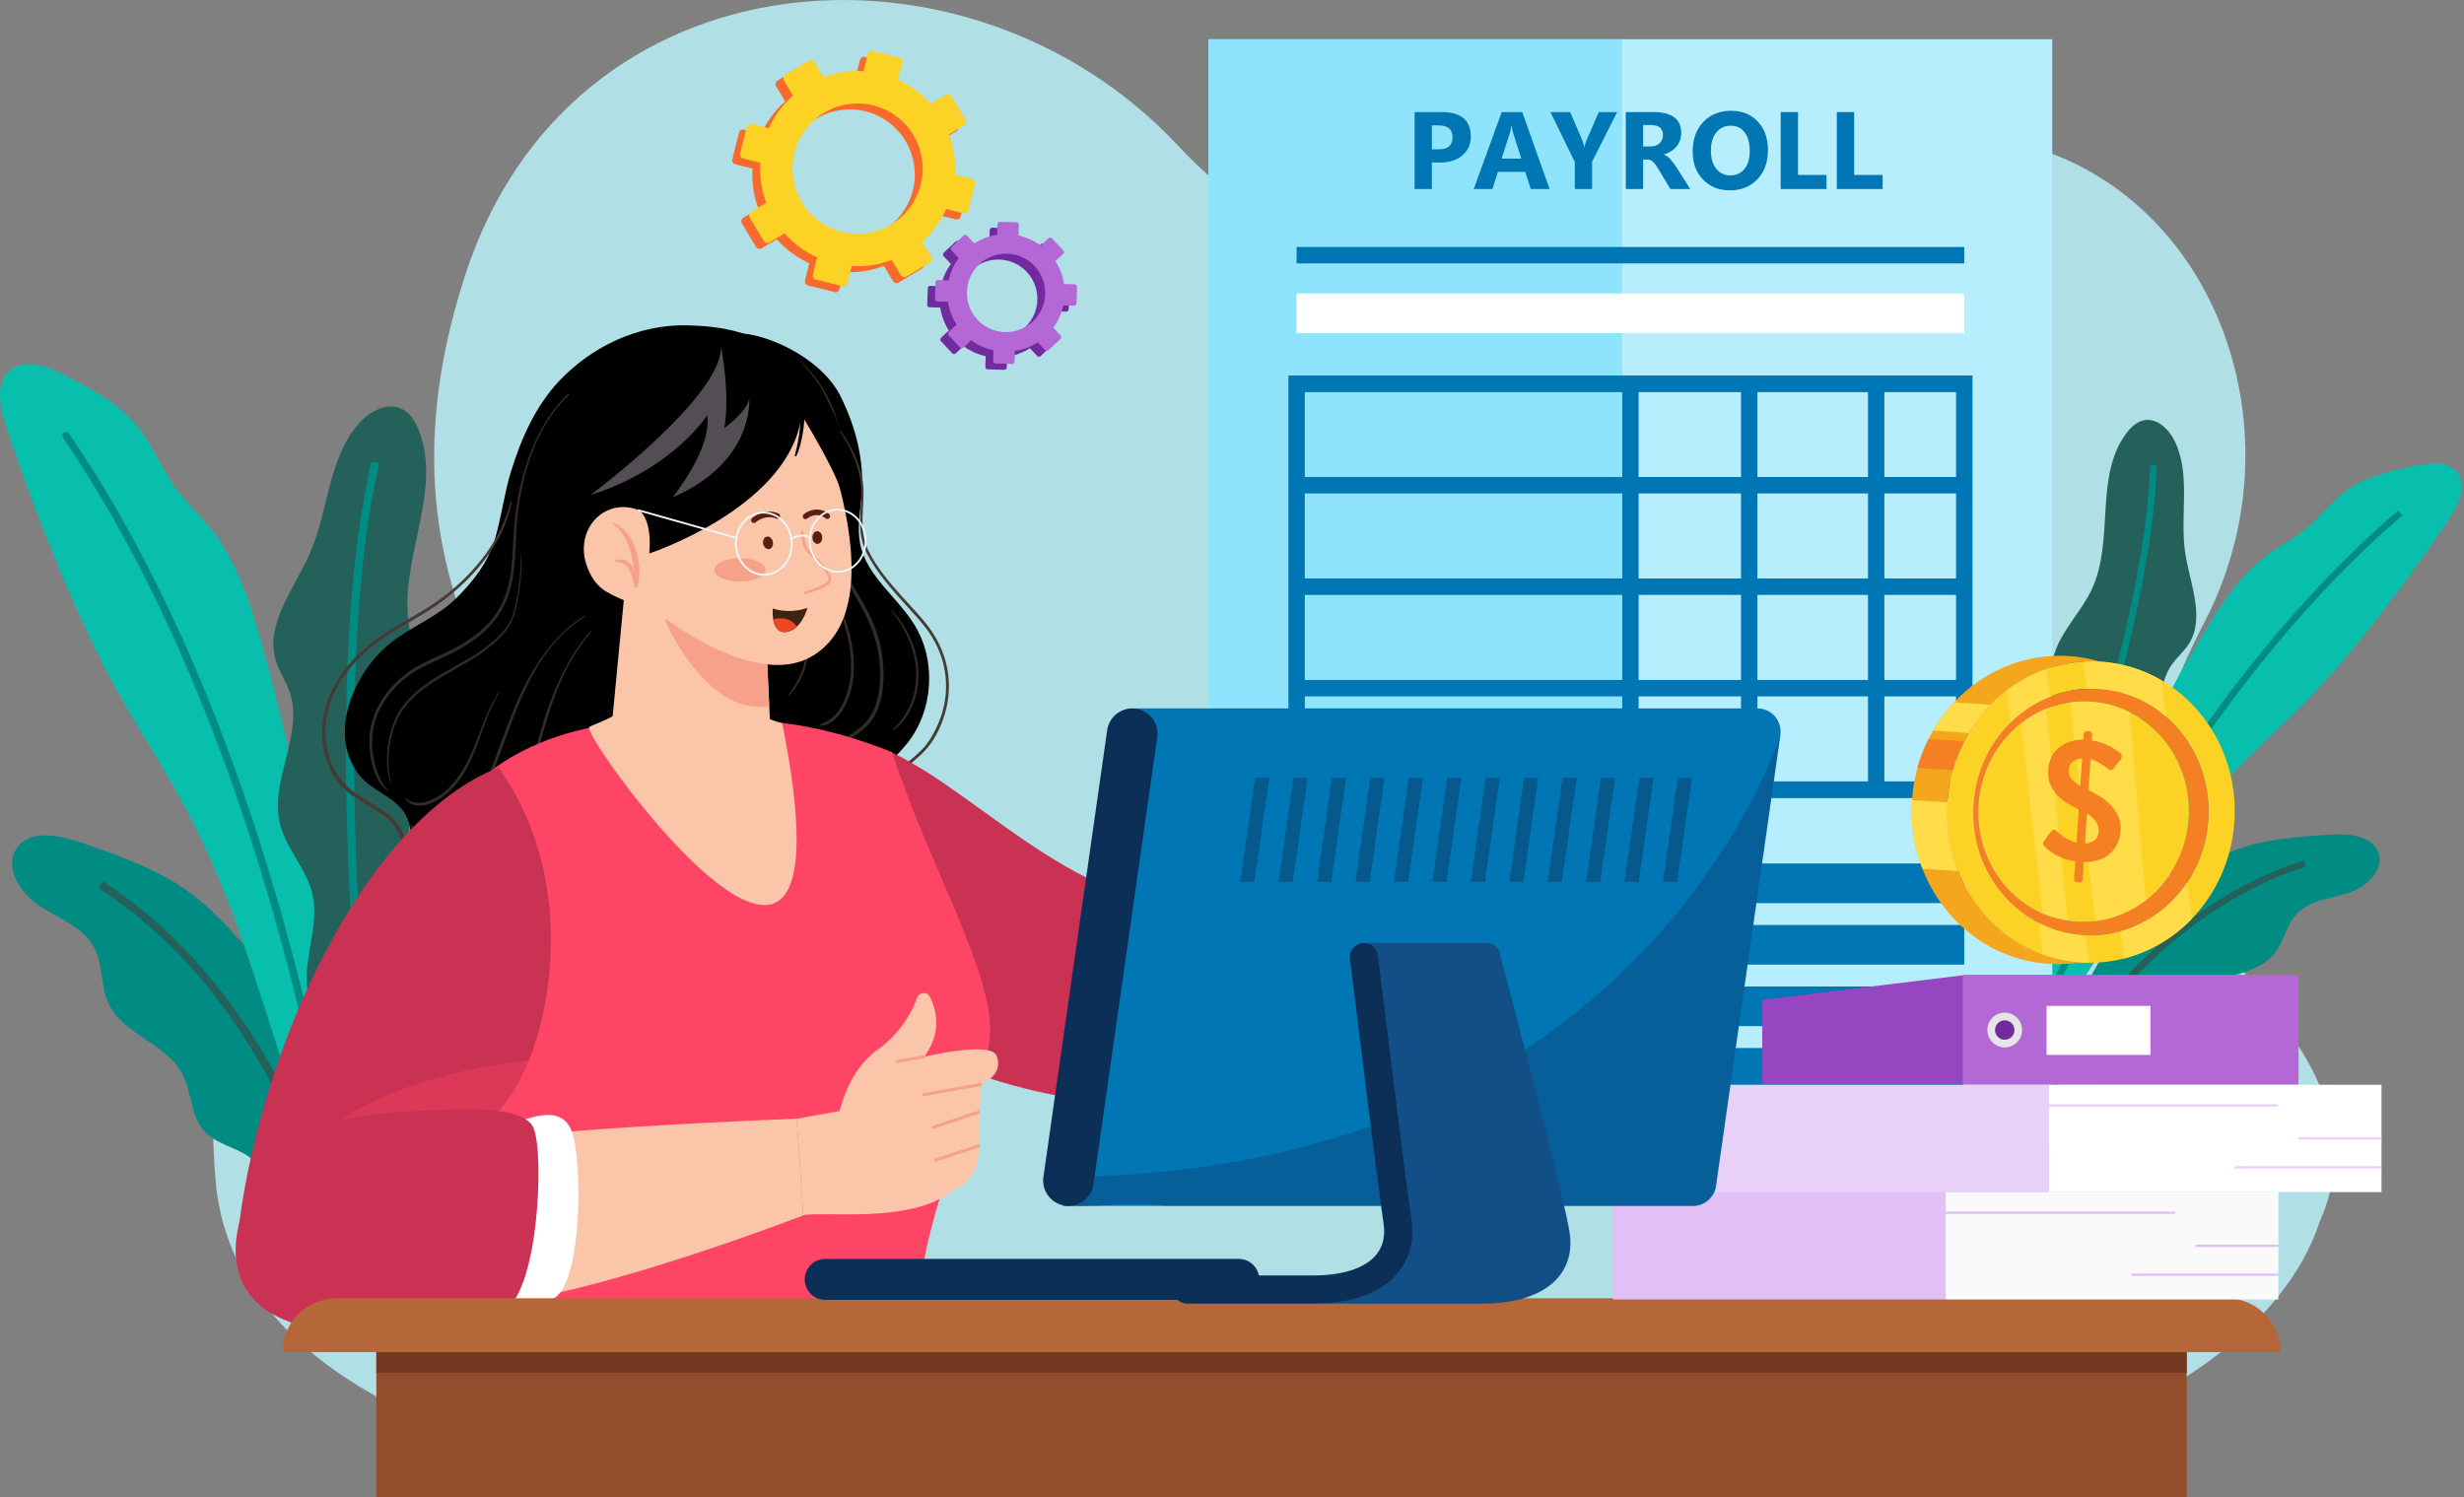 <svg width="576" height="350" viewBox="0 0 576 350" fill="none" xmlns="http://www.w3.org/2000/svg">
<rect x="0" y="0" width="576" height="350" fill="#808080" stroke="none"/>
<g clip-path="url(#clip0_2183_7037)">
<path d="M542.259 285.647C538.112 298.165 528.933 308.98 516.8 317.918C478.638 346.016 411.276 355.469 379.395 340.486C346.768 325.152 319.979 329.139 237.921 343.783C178.868 354.321 110.651 345.7 74.942 317.918C61.032 307.095 52.054 293.364 50.472 276.725C47.11 241.295 56.934 216.318 76.787 204.877C85.056 199.805 94.452 195.555 104.718 192.481C150.42 178.761 79.718 153.78 108.718 64.386C133.43 -11.795 226.301 -18.286 275.273 33.927C299.71 59.979 331.235 75.036 419.326 39.087C498.954 6.592 546.139 85.806 515.447 145.231C484.754 204.657 515.447 208.338 538.46 246.419C547.973 262.141 546.852 275.447 542.259 285.647Z" fill="#B0DFE5"/>
<path d="M178.038 58.064L181.592 55.926C183.698 58.324 186.29 60.245 189.195 61.564L188.192 65.592C188.131 65.835 188.17 66.093 188.299 66.308C188.428 66.522 188.637 66.677 188.881 66.738L195.115 68.294C195.358 68.354 195.615 68.316 195.83 68.186C196.044 68.057 196.199 67.847 196.259 67.604L197.263 63.578C200.448 63.779 203.639 63.302 206.626 62.176L208.761 65.733C208.825 65.84 208.909 65.933 209.009 66.007C209.108 66.081 209.222 66.134 209.342 66.164C209.463 66.194 209.588 66.2 209.71 66.182C209.833 66.163 209.951 66.121 210.057 66.057L215.565 62.743C215.779 62.614 215.934 62.405 215.995 62.161C216.055 61.918 216.017 61.661 215.888 61.446L213.753 57.887C216.148 55.776 218.067 53.178 219.384 50.267L223.407 51.272C223.65 51.333 223.907 51.294 224.122 51.165C224.336 51.035 224.491 50.826 224.552 50.582L226.106 44.341C226.166 44.097 226.127 43.84 225.998 43.625C225.869 43.41 225.66 43.255 225.417 43.194L221.395 42.19C221.597 39.001 221.119 35.806 219.994 32.816L223.548 30.678C223.763 30.548 223.917 30.339 223.978 30.096C224.039 29.852 224 29.595 223.871 29.38L220.569 23.861C220.44 23.646 220.231 23.492 219.988 23.431C219.745 23.37 219.488 23.409 219.273 23.538L215.719 25.676C213.61 23.277 211.016 21.356 208.109 20.038L209.111 16.01C209.171 15.767 209.132 15.509 209.004 15.294C208.875 15.079 208.666 14.925 208.423 14.864L202.189 13.307C202.069 13.277 201.944 13.271 201.821 13.29C201.698 13.308 201.58 13.351 201.474 13.415C201.367 13.479 201.275 13.563 201.201 13.663C201.127 13.763 201.074 13.877 201.044 13.997L200.041 18.024C196.856 17.822 193.664 18.3 190.678 19.427L188.543 15.868C188.414 15.653 188.204 15.498 187.961 15.438C187.718 15.377 187.461 15.415 187.246 15.544L181.739 18.858C181.524 18.987 181.37 19.197 181.309 19.44C181.249 19.683 181.287 19.941 181.416 20.156L183.551 23.714C181.155 25.825 179.236 28.423 177.92 31.334L173.897 30.331C173.654 30.27 173.397 30.309 173.182 30.438C172.968 30.567 172.813 30.776 172.752 31.019L171.198 37.261C171.168 37.381 171.162 37.506 171.18 37.629C171.199 37.752 171.241 37.87 171.305 37.977C171.369 38.083 171.453 38.176 171.553 38.25C171.653 38.324 171.766 38.377 171.887 38.407L175.908 39.412C175.707 42.6 176.184 45.795 177.308 48.786L173.748 50.918C173.642 50.982 173.549 51.066 173.475 51.166C173.401 51.266 173.348 51.379 173.318 51.5C173.288 51.62 173.282 51.745 173.3 51.868C173.319 51.991 173.361 52.109 173.425 52.216L176.734 57.73C176.797 57.838 176.881 57.933 176.981 58.008C177.081 58.084 177.195 58.139 177.316 58.169C177.438 58.201 177.564 58.207 177.688 58.189C177.812 58.171 177.931 58.128 178.038 58.064ZM190.818 27.745C194.276 25.672 198.414 25.056 202.325 26.032C206.237 27.008 209.602 29.496 211.684 32.951C213.759 36.416 214.376 40.563 213.4 44.482C212.424 48.401 209.936 51.773 206.48 53.858C203.021 55.93 198.882 56.546 194.971 55.569C191.059 54.592 187.694 52.102 185.612 48.646C183.537 45.182 182.92 41.036 183.894 37.117C184.869 33.198 187.356 29.826 190.81 27.741L190.818 27.745Z" fill="#F9692E"/>
<path d="M223.408 82.624L225.227 80.913C226.773 82.056 228.543 82.858 230.421 83.264L230.341 85.761C230.338 85.911 230.394 86.056 230.497 86.166C230.6 86.275 230.742 86.339 230.892 86.344L234.757 86.466C234.908 86.47 235.053 86.415 235.163 86.311C235.272 86.208 235.336 86.066 235.34 85.915L235.419 83.419C237.319 83.133 239.137 82.446 240.751 81.403L242.458 83.225C242.509 83.279 242.571 83.323 242.639 83.354C242.707 83.385 242.78 83.402 242.855 83.405C242.93 83.407 243.004 83.395 243.074 83.368C243.144 83.342 243.208 83.302 243.262 83.251L246.082 80.601C246.137 80.55 246.181 80.489 246.212 80.421C246.243 80.352 246.26 80.279 246.262 80.204C246.265 80.129 246.252 80.055 246.226 79.985C246.199 79.915 246.16 79.851 246.108 79.796L244.401 77.975C245.542 76.427 246.342 74.654 246.748 72.774L249.241 72.854C249.391 72.858 249.537 72.802 249.646 72.698C249.755 72.595 249.819 72.453 249.824 72.303L249.946 68.433C249.95 68.283 249.895 68.137 249.792 68.028C249.689 67.918 249.547 67.854 249.397 67.849L246.902 67.771C246.618 65.871 245.934 64.054 244.895 62.439L246.716 60.73C246.77 60.679 246.814 60.617 246.845 60.549C246.876 60.481 246.893 60.407 246.895 60.332C246.897 60.258 246.885 60.183 246.858 60.113C246.832 60.043 246.792 59.979 246.741 59.925L244.094 57.1C244.043 57.045 243.982 57.002 243.913 56.971C243.845 56.94 243.772 56.923 243.697 56.921C243.622 56.918 243.548 56.931 243.478 56.957C243.408 56.984 243.344 57.024 243.29 57.075L241.471 58.784C239.925 57.642 238.155 56.841 236.277 56.435L236.357 53.937C236.36 53.787 236.304 53.641 236.201 53.532C236.098 53.423 235.956 53.358 235.806 53.354L231.941 53.23C231.791 53.227 231.645 53.282 231.536 53.386C231.427 53.489 231.363 53.631 231.358 53.781L231.279 56.279C229.379 56.565 227.561 57.252 225.947 58.294L224.24 56.471C224.189 56.417 224.127 56.373 224.059 56.342C223.991 56.311 223.918 56.294 223.843 56.292C223.768 56.29 223.694 56.302 223.624 56.329C223.554 56.355 223.49 56.395 223.436 56.447L220.614 59.085C220.56 59.136 220.515 59.197 220.484 59.265C220.454 59.333 220.436 59.407 220.434 59.482C220.431 59.557 220.444 59.631 220.47 59.701C220.497 59.771 220.537 59.835 220.588 59.89L222.295 61.711C221.154 63.259 220.355 65.031 219.949 66.912L217.455 66.832C217.305 66.828 217.16 66.884 217.051 66.987C216.941 67.09 216.877 67.233 216.872 67.383L216.75 71.253C216.747 71.403 216.802 71.549 216.905 71.658C217.008 71.767 217.15 71.831 217.299 71.837L219.794 71.915C220.08 73.818 220.766 75.638 221.807 77.254L219.987 78.963C219.932 79.014 219.888 79.076 219.857 79.144C219.827 79.212 219.81 79.286 219.807 79.361C219.805 79.436 219.818 79.51 219.844 79.58C219.871 79.65 219.911 79.714 219.962 79.768L222.608 82.592C222.711 82.702 222.852 82.767 223.002 82.773C223.151 82.779 223.298 82.725 223.408 82.624ZM227.083 63.158C228.857 61.498 231.215 60.609 233.642 60.686C236.069 60.764 238.366 61.801 240.03 63.571C241.688 65.346 242.576 67.708 242.499 70.138C242.422 72.567 241.386 74.867 239.618 76.534C237.844 78.194 235.486 79.083 233.059 79.005C230.632 78.928 228.335 77.891 226.671 76.121C225.013 74.345 224.125 71.984 224.202 69.554C224.279 67.124 225.315 64.825 227.083 63.158Z" fill="#722AA0"/>
<path d="M179.862 56.686L183.415 54.548C185.524 56.946 188.119 58.868 191.026 60.186L190.023 64.213C189.964 64.456 190.004 64.712 190.132 64.925C190.261 65.139 190.469 65.293 190.71 65.355L196.944 66.909C197.065 66.939 197.19 66.946 197.312 66.927C197.435 66.909 197.553 66.867 197.659 66.803C197.766 66.739 197.858 66.654 197.932 66.555C198.006 66.455 198.059 66.341 198.089 66.221L199.091 62.193C202.277 62.395 205.469 61.918 208.456 60.792L210.591 64.35C210.72 64.565 210.929 64.72 211.172 64.78C211.415 64.841 211.672 64.803 211.887 64.674L217.394 61.36C217.609 61.231 217.764 61.022 217.824 60.778C217.885 60.535 217.847 60.278 217.718 60.062L215.582 56.504C217.977 54.392 219.896 51.795 221.213 48.884L225.231 49.896C225.474 49.957 225.731 49.919 225.946 49.79C226.161 49.661 226.316 49.452 226.377 49.208L227.93 42.966C227.96 42.846 227.966 42.721 227.948 42.597C227.93 42.474 227.888 42.356 227.824 42.25C227.76 42.143 227.676 42.05 227.576 41.976C227.476 41.902 227.363 41.849 227.242 41.819L223.219 40.815C223.421 37.626 222.944 34.43 221.819 31.44L225.373 29.302C225.588 29.172 225.743 28.963 225.803 28.72C225.864 28.477 225.826 28.219 225.697 28.004L222.387 22.491C222.324 22.385 222.239 22.292 222.14 22.218C222.04 22.144 221.927 22.09 221.806 22.06C221.686 22.03 221.561 22.024 221.438 22.043C221.315 22.061 221.197 22.104 221.091 22.168L217.537 24.306C215.428 21.908 212.834 19.986 209.927 18.668L210.929 14.64C210.959 14.519 210.965 14.394 210.947 14.271C210.928 14.148 210.886 14.03 210.822 13.924C210.758 13.818 210.674 13.725 210.575 13.651C210.475 13.577 210.362 13.524 210.241 13.493L204.007 11.937C203.764 11.877 203.507 11.915 203.292 12.044C203.077 12.173 202.922 12.382 202.861 12.626L201.859 16.654C198.674 16.451 195.482 16.929 192.495 18.055L190.361 14.498C190.231 14.283 190.022 14.128 189.779 14.068C189.535 14.007 189.278 14.045 189.063 14.175L183.557 17.488C183.451 17.552 183.358 17.636 183.284 17.736C183.21 17.836 183.157 17.949 183.127 18.07C183.097 18.19 183.091 18.316 183.109 18.438C183.127 18.561 183.17 18.679 183.234 18.786L185.369 22.343C182.974 24.455 181.054 27.053 179.738 29.964L175.715 28.959C175.595 28.929 175.47 28.923 175.347 28.941C175.224 28.96 175.106 29.002 175 29.066C174.894 29.13 174.801 29.215 174.727 29.315C174.653 29.415 174.6 29.528 174.57 29.649L173.016 35.891C172.956 36.134 172.994 36.391 173.123 36.606C173.252 36.821 173.461 36.976 173.704 37.037L177.727 38.04C177.525 41.229 178.002 44.425 179.126 47.416L175.574 49.554C175.467 49.618 175.375 49.702 175.301 49.802C175.227 49.901 175.173 50.015 175.143 50.136C175.113 50.256 175.107 50.381 175.126 50.504C175.144 50.627 175.187 50.745 175.251 50.852L178.56 56.366C178.624 56.473 178.709 56.566 178.809 56.64C178.909 56.714 179.023 56.767 179.144 56.797C179.265 56.827 179.391 56.833 179.514 56.814C179.637 56.794 179.756 56.751 179.862 56.686ZM192.642 26.366C196.102 24.29 200.244 23.672 204.158 24.649C208.072 25.626 211.44 28.118 213.521 31.578C215.595 35.043 216.212 39.189 215.236 43.108C214.261 47.027 211.772 50.399 208.317 52.483C204.857 54.56 200.715 55.177 196.8 54.2C192.886 53.223 189.518 50.731 187.436 47.271C185.362 43.807 184.746 39.66 185.722 35.741C186.698 31.822 189.186 28.451 192.642 26.366Z" fill="#FCD224"/>
<path d="M225.231 81.251L227.052 79.542C228.596 80.684 230.366 81.485 232.244 81.891L232.165 84.389C232.162 84.539 232.218 84.685 232.321 84.794C232.424 84.903 232.566 84.968 232.716 84.972L236.582 85.095C236.656 85.097 236.73 85.085 236.8 85.058C236.869 85.031 236.933 84.991 236.987 84.94C237.041 84.889 237.085 84.828 237.115 84.76C237.146 84.692 237.162 84.618 237.164 84.544L237.244 82.047C239.144 81.761 240.962 81.074 242.577 80.032L244.284 81.853C244.387 81.963 244.53 82.028 244.681 82.033C244.831 82.038 244.978 81.982 245.088 81.879L247.908 79.23C248.018 79.126 248.082 78.983 248.087 78.832C248.092 78.682 248.037 78.535 247.934 78.425L246.226 76.602C247.367 75.055 248.167 73.283 248.573 71.403L251.067 71.481C251.217 71.485 251.363 71.43 251.472 71.326C251.581 71.223 251.645 71.081 251.65 70.93L251.772 67.06C251.776 66.909 251.72 66.764 251.617 66.654C251.514 66.545 251.372 66.481 251.222 66.476L248.728 66.396C248.442 64.494 247.756 62.675 246.715 61.059L248.534 59.348C248.589 59.297 248.633 59.236 248.664 59.167C248.695 59.099 248.712 59.026 248.714 58.951C248.717 58.876 248.704 58.802 248.678 58.732C248.652 58.662 248.612 58.598 248.56 58.543L245.914 55.72C245.863 55.665 245.801 55.621 245.733 55.59C245.665 55.56 245.592 55.543 245.517 55.54C245.442 55.538 245.368 55.55 245.298 55.577C245.228 55.604 245.164 55.644 245.11 55.695L243.291 57.404C241.745 56.261 239.975 55.46 238.097 55.053L238.175 52.557C238.179 52.407 238.124 52.261 238.021 52.152C237.918 52.042 237.776 51.978 237.626 51.973L233.76 51.851C233.61 51.847 233.465 51.903 233.355 52.006C233.246 52.109 233.182 52.252 233.178 52.402L233.099 54.899C231.199 55.184 229.381 55.871 227.767 56.914L226.06 55.093C225.956 54.983 225.814 54.918 225.663 54.913C225.512 54.908 225.366 54.963 225.256 55.066L222.434 57.716C222.38 57.767 222.336 57.829 222.305 57.897C222.274 57.965 222.257 58.039 222.255 58.114C222.253 58.188 222.265 58.263 222.292 58.333C222.318 58.403 222.358 58.467 222.409 58.521L224.117 60.344C222.975 61.891 222.175 63.663 221.77 65.543L219.275 65.464C219.125 65.46 218.979 65.516 218.87 65.62C218.761 65.723 218.697 65.865 218.692 66.016L218.569 69.885C218.565 70.035 218.621 70.18 218.724 70.29C218.827 70.399 218.969 70.463 219.119 70.468L221.614 70.548C221.9 72.45 222.586 74.269 223.626 75.886L221.807 77.596C221.752 77.647 221.708 77.709 221.677 77.777C221.647 77.845 221.63 77.919 221.627 77.994C221.625 78.068 221.637 78.143 221.664 78.213C221.69 78.283 221.73 78.347 221.782 78.401L224.428 81.225C224.479 81.279 224.54 81.323 224.608 81.354C224.676 81.385 224.75 81.402 224.824 81.405C224.899 81.407 224.973 81.395 225.043 81.368C225.113 81.342 225.176 81.302 225.231 81.251ZM228.906 61.786C230.679 60.126 233.038 59.236 235.465 59.313C237.892 59.391 240.19 60.428 241.854 62.198C243.513 63.973 244.4 66.335 244.323 68.764C244.246 71.194 243.21 73.494 241.442 75.161C239.669 76.821 237.31 77.71 234.884 77.633C232.457 77.556 230.16 76.519 228.495 74.749C226.837 72.973 225.95 70.611 226.028 68.181C226.106 65.751 227.143 63.451 228.912 61.785L228.906 61.786Z" fill="#B468D6"/>
<path d="M9.347 211.842C13.906 214.794 19.575 216.801 22.062 221.638C24.113 225.586 23.472 230.465 25.312 234.499C28.617 241.719 38.469 243.796 42.396 250.657C42.45 250.752 42.502 250.847 42.555 250.949C44.926 255.362 44.528 261.232 48.065 264.784C51.63 268.376 58.344 268.605 60.488 273.069H78.329C77.626 268.369 76.667 263.092 75.366 257.586C74.89 255.588 74.315 253.189 73.65 250.663C72.232 245.267 70.415 239.288 68.331 235.445C65.517 230.261 61.526 225.82 57.569 221.445C53.611 217.07 49.603 212.627 44.862 209.064C37.116 203.231 27.782 200.022 18.616 196.874C13.595 195.15 6.897 193.928 3.905 198.319C0.843 202.795 4.788 208.891 9.347 211.842Z" fill="#008C83"/>
<path d="M72.936 274.527L74.699 273.864C69.639 260.373 63.351 248.178 56.013 237.618C46.947 224.574 36.214 213.955 24.114 206.062L23.086 207.641C44.838 221.835 61.612 244.335 72.936 274.527Z" fill="#25615B"/>
<path d="M1.343 99.463C5.407 111.752 9.974 123.847 15.043 135.748C18.963 144.956 23.207 154.063 28.107 162.781C31.701 169.184 35.644 175.376 39.323 181.727C42.8 187.674 45.978 193.792 48.843 200.057C54.378 212.234 58.463 224.977 62.565 237.72C63.944 242.039 65.329 246.351 66.719 250.657C67.242 252.281 67.762 253.903 68.279 255.525C69.692 259.92 71.103 264.314 73.147 268.45C73.609 269.395 74.458 271.289 75.533 273.063H82.745C82.789 272.685 82.821 272.286 82.843 271.87C83.105 267.132 82.115 260.26 81.979 257.908C81.837 255.487 81.639 253.07 81.386 250.657C80.332 240.415 78.424 230.255 76.514 220.134C73.673 205.074 70.834 189.995 67.425 175.053C65.421 166.25 63.22 157.499 60.706 148.827C58.131 139.932 55.11 130.913 49.325 123.69C46.719 120.437 43.625 117.619 41.155 114.258C37.7 109.557 35.641 103.931 31.915 99.428C27.506 94.106 21.189 90.824 15.036 87.677C11.045 85.635 5.921 83.682 2.438 86.51C-1.149 89.418 -0.106 95.067 1.343 99.463Z" fill="#08BFAD"/>
<path d="M78.748 275.169C78.797 275.168 78.846 275.164 78.894 275.156C79.008 275.136 79.117 275.094 79.215 275.032C79.313 274.97 79.397 274.89 79.464 274.795C79.53 274.7 79.577 274.592 79.602 274.479C79.626 274.366 79.628 274.249 79.607 274.135C74.509 245.28 67.632 217.643 59.159 191.991C47.423 156.463 32.963 125.978 16.176 101.385C16.111 101.289 16.028 101.207 15.931 101.143C15.835 101.079 15.727 101.036 15.613 101.014C15.499 100.993 15.383 100.994 15.269 101.018C15.156 101.042 15.049 101.089 14.954 101.155C14.858 101.219 14.776 101.302 14.712 101.399C14.649 101.496 14.605 101.604 14.583 101.718C14.562 101.832 14.563 101.949 14.588 102.062C14.612 102.176 14.658 102.283 14.724 102.378C53.184 158.724 70.801 234.366 77.875 274.442C77.911 274.648 78.018 274.834 78.178 274.967C78.338 275.1 78.54 275.171 78.748 275.169Z" fill="#008C83"/>
<path d="M67.713 161.779C69.194 166.069 68.486 170.529 67.421 175.05C66.046 180.858 64.071 186.747 65.416 192.437C66.821 198.436 71.743 203.174 73.073 209.208C74.883 217.41 69.716 226.271 72.592 234.169C74.209 238.608 79.702 241.766 79.48 246.473C79.409 247.925 79.372 249.319 79.368 250.657C79.333 260.33 80.944 267.174 82.839 271.87C83.005 272.284 83.174 272.682 83.346 273.063H94.959C95.667 271.78 96.231 270.431 96.501 269.096C97.792 262.747 94.33 256.869 93.743 250.657C93.724 250.479 93.711 250.3 93.698 250.12C93.172 242.289 97.603 234.954 98.34 227.153C99.23 217.83 94.818 208.698 95.032 199.33C95.301 188.022 102.272 177.37 101.09 166.116C100.37 159.39 96.784 153.271 95.649 146.587C93.044 131.222 103.66 114.921 97.858 100.471C97.065 98.515 95.897 96.602 94.03 95.642C90.613 93.907 86.438 96.12 83.895 98.996C76.682 107.148 76.829 119.322 72.467 129.3C68.846 137.594 61.834 145.867 64.495 154.515C65.279 157.063 66.83 159.272 67.713 161.779Z" fill="#25615B"/>
<path d="M86.987 273.833L88.859 273.624C84.206 231.624 77.992 154.309 88.654 108.383L86.82 107.956C82.152 128.064 80.212 155.922 81.052 190.76C81.648 215.434 83.7 244.16 86.987 273.833Z" fill="#008C83"/>
<path d="M548.863 208.789C544.676 210.121 539.822 210.483 536.851 213.724C534.408 216.368 533.871 220.316 531.575 223.072C527.399 228.07 519.099 227.507 514.611 232.231C511.82 235.169 510.881 239.837 507.365 241.856C504.942 243.251 501.706 243.108 499.062 243.842C497.728 244.212 496.542 244.806 495.69 245.93C494.298 247.762 494.088 249.83 493.52 251.625C489.718 252.385 484.989 253.12 479.412 253.826L477.481 254.066L477.154 254.104C478.072 251.435 479.852 246.565 482.477 240.73C483.923 237.513 485.626 234.003 487.582 230.408C490.078 225.836 494.196 218.381 497.786 214.626C501.087 211.178 505.149 208.565 509.169 205.989C513.189 203.414 517.268 200.805 521.728 199.035C529.01 196.137 536.987 195.622 544.815 195.119C549.101 194.845 554.592 195.32 555.995 199.388C557.431 203.541 553.051 207.459 548.863 208.789Z" fill="#008C83"/>
<path d="M539.031 202.584C515.852 210.042 498.822 226.988 487.823 241.522C486.556 243.196 485.368 244.841 484.261 246.433C482.513 248.953 480.893 251.434 479.412 253.83L477.48 254.071C479.137 251.341 480.976 248.494 482.986 245.595C484.013 244.119 485.055 242.672 486.113 241.255C492.168 233.142 498.736 226.018 505.679 220.03C515.894 211.223 526.958 204.864 538.565 201.129L539.031 202.584Z" fill="#25615B"/>
<path d="M488.311 199.194C496.931 181.477 505.561 163.714 515.84 146.897C519.744 140.503 524.024 134.104 530.081 129.699C532.807 127.717 535.822 126.177 538.466 124.08C542.163 121.147 544.971 117.195 548.838 114.474C553.413 111.265 559.044 110.045 564.518 108.901C568.068 108.159 572.485 107.735 574.603 110.678C576.776 113.718 574.76 117.902 572.693 121.024C566.904 129.753 560.763 138.221 554.271 146.429C549.25 152.783 543.998 158.986 538.316 164.748C534.146 168.977 529.75 172.972 525.532 177.144C521.55 181.044 517.767 185.143 514.197 189.425C507.28 197.75 501.379 206.827 495.463 215.901C492.716 220.13 489.959 224.349 487.211 228.588C485.172 231.718 483.133 234.847 480.657 237.64C479.2 239.304 474.283 245.448 472.337 241.896C470.983 239.437 475.145 230.096 476.006 227.525C479.292 217.759 483.807 208.454 488.311 199.194Z" fill="#08BFAD"/>
<path d="M561.648 120.48C529.062 148.229 504.027 187.526 488.765 215.604C483.993 224.384 479.852 232.642 476.376 239.959C473.704 245.579 471.423 250.644 469.544 254.956C468.97 255.014 468.392 255.076 467.807 255.134C469.7 250.759 472.031 245.566 474.776 239.772C478.308 232.326 482.531 223.883 487.413 214.9C497.163 196.962 507.598 180.396 518.428 165.665C531.974 147.239 546.185 131.648 560.66 119.322L561.648 120.48Z" fill="#008C83"/>
<path d="M468.509 218.938C470.586 212.936 468.69 206.264 469.775 200.016C471.066 192.547 476.455 186.358 478.283 178.999C480.479 170.112 477.304 160.308 480.624 151.775C482.616 146.671 486.721 142.665 489.029 137.687C494.336 126.248 489.514 111.255 497.125 101.212C498.159 99.854 499.479 98.61 501.139 98.26C504.177 97.633 506.965 100.253 508.337 103.045C512.234 110.949 509.526 120.422 510.814 129.149C511.875 136.395 515.587 144.35 511.669 150.535C510.513 152.351 508.83 153.744 507.608 155.514C502.874 162.45 506.887 172.558 502.878 179.944C500.503 184.326 495.651 186.976 493.329 191.401C490.17 197.418 492.32 205.434 488.39 210.99C486.182 214.111 481.222 215.405 480.392 219.128C475.748 240.211 465.851 243.976 465.851 243.976C465.851 243.976 461.972 237.892 462.286 233.157C462.634 227.77 466.81 223.853 468.509 218.938Z" fill="#25615B"/>
<path d="M504.161 109.412C503.661 122.483 500.828 139.016 495.738 158.53C491.67 174.125 486.16 191.662 479.359 210.653C475.643 221.028 471.941 230.721 468.621 239.105C466.095 245.484 463.794 251.106 461.874 255.7C461.302 255.752 460.722 255.804 460.137 255.856C462.072 251.232 464.429 245.494 467.025 238.939C470.382 230.471 474.141 220.647 477.912 210.115C488.566 180.365 501.5 138.724 502.62 109.344C502.624 109.243 502.647 109.143 502.69 109.051C502.732 108.959 502.792 108.876 502.866 108.807C502.94 108.738 503.027 108.685 503.122 108.65C503.217 108.614 503.318 108.598 503.42 108.602C503.522 108.606 503.622 108.63 503.714 108.673C503.807 108.716 503.89 108.777 503.959 108.852C504.028 108.927 504.081 109.015 504.116 109.112C504.151 109.208 504.166 109.31 504.161 109.412Z" fill="#008C83"/>
<path d="M479.758 9.176H282.518V268.015H479.758V9.176Z" fill="#B7EEFE"/>
<path d="M379.224 9.176H282.518V268.015H379.224V9.176Z" fill="#8EE4FD"/>
<path d="M461.093 186.528H301.184V87.787H461.093V186.528ZM305.02 182.693H457.26V91.623H305.02V182.693Z" fill="#0077B4"/>
<path d="M383.05 89.705H379.223V184.612H383.05V89.705Z" fill="#0077B4"/>
<path d="M410.824 89.705H406.99V184.612H410.824V89.705Z" fill="#0077B4"/>
<path d="M440.502 89.705H436.674V184.612H440.502V89.705Z" fill="#0077B4"/>
<path d="M459.173 87.787H303.104V91.623H459.173V87.787Z" fill="#0077B4"/>
<path d="M459.173 111.515H303.104V115.353H459.173V111.515Z" fill="#0077B4"/>
<path d="M459.173 135.24H303.104V139.079H459.173V135.24Z" fill="#0077B4"/>
<path d="M459.173 158.967H303.104V162.802H459.173V158.967Z" fill="#0077B4"/>
<path d="M459.173 182.692H303.104V186.528H459.173V182.692Z" fill="#0077B4"/>
<path d="M459.173 68.614H303.104V77.882H459.173V68.614Z" fill="white"/>
<path d="M459.173 201.868H332.309V211.136H459.173V201.868Z" fill="#0077B4"/>
<path d="M459.173 216.25H332.303V225.512H459.173V216.25Z" fill="#0077B4"/>
<path d="M459.173 230.627H332.309V239.895H459.173V230.627Z" fill="#0077B4"/>
<path d="M459.173 245.009H332.309V254.276H459.173V245.009Z" fill="#0077B4"/>
<path d="M323.929 201.868H303.104V211.136H323.929V201.868Z" fill="#0077B4"/>
<path d="M323.929 245.009H303.104V254.276H323.929V245.009Z" fill="#0077B4"/>
<path d="M459.173 57.746H303.104V61.581H459.173V57.746Z" fill="#0077B4"/>
<path d="M455.228 187.623C454.158 203.801 463.677 218.119 477.603 223.157C480.45 224.187 483.428 224.811 486.45 225.009C487.113 225.053 487.772 225.077 488.428 225.081C491.178 225.097 493.92 224.76 496.584 224.077C502.609 222.51 508.079 219.295 512.384 214.792C518.022 208.938 521.735 201.001 522.326 192.076C523.254 178.041 516.209 165.407 505.239 159.015C500.928 156.497 496.091 155.016 491.111 154.688C489.74 154.596 488.365 154.592 486.994 154.677C484.065 154.854 481.173 155.433 478.401 156.397C475.06 157.56 471.925 159.248 469.115 161.4C461.291 167.358 455.949 176.76 455.228 187.623ZM461.329 188.027C461.835 180.384 465.14 173.626 470.12 168.777C472.762 166.196 475.893 164.172 479.33 162.824C482.057 161.758 484.942 161.154 487.867 161.038C488.805 161.001 489.744 161.014 490.681 161.076C496.461 161.463 501.956 163.731 506.33 167.533C512.914 173.221 516.861 182.038 516.223 191.664C515.896 196.886 514.197 201.928 511.298 206.281C507.581 211.836 502.067 215.938 495.713 217.709C493.041 218.453 490.267 218.77 487.496 218.648C487.292 218.641 487.088 218.629 486.882 218.616C483.296 218.38 479.796 217.414 476.596 215.775C466.885 210.809 460.533 200.047 461.329 188.027Z" fill="#FCD224"/>
<path d="M461.329 188.028C460.277 203.924 471.714 217.61 486.874 218.616C502.034 219.622 515.173 207.559 516.225 191.671C517.276 175.782 505.841 162.088 490.683 161.082C475.524 160.076 462.38 172.141 461.329 188.028ZM462.568 188.111C463.085 180.301 466.869 173.528 472.425 169.153C474.238 167.723 476.245 166.558 478.385 165.692C480.158 164.973 482.012 164.473 483.905 164.203C485.527 163.974 487.168 163.912 488.802 164.021C491.942 164.227 495.009 165.061 497.823 166.472C506.593 170.87 512.349 180.546 511.632 191.36C511.111 199.235 507.263 206.067 501.624 210.431C498.186 213.112 494.084 214.806 489.758 215.331C488.311 215.503 486.852 215.541 485.398 215.444C484.693 215.398 484.001 215.32 483.315 215.214C481.318 214.904 479.369 214.336 477.517 213.527C468.112 209.423 461.821 199.384 462.568 188.111Z" fill="#F58023"/>
<path d="M462.568 188.11C461.821 199.383 468.112 209.422 477.515 213.531C479.367 214.34 481.316 214.907 483.314 215.218C484 215.324 484.691 215.402 485.396 215.448C486.85 215.545 488.309 215.507 489.756 215.335C494.082 214.81 498.184 213.116 501.622 210.435C507.261 206.071 511.109 199.243 511.63 191.364C512.347 180.55 506.591 170.874 497.821 166.476C495.007 165.065 491.94 164.231 488.8 164.025C487.166 163.916 485.525 163.977 483.903 164.207C482.01 164.477 480.156 164.977 478.383 165.696C476.243 166.562 474.237 167.727 472.423 169.156C466.874 173.526 463.086 180.301 462.568 188.11Z" fill="#FCD224"/>
<path d="M446.968 187.03V187.075C446.594 192.53 447.422 198.001 449.394 203.101C454.184 215.424 465.357 224.435 478.912 225.333C481.378 225.499 483.855 225.386 486.295 224.998C473.253 224.073 462.487 215.462 457.747 203.655C455.714 198.569 454.852 193.089 455.226 187.624V187.578C455.395 185.038 455.827 182.521 456.515 180.069C457.17 177.726 458.062 175.456 459.174 173.292C459.51 172.636 459.867 171.994 460.244 171.365C461.669 168.965 463.373 166.744 465.321 164.747C471.903 157.998 481.066 154.07 490.942 154.684C488.575 153.979 486.137 153.541 483.674 153.379C473.258 152.688 463.604 156.93 456.8 164.187C454.913 166.201 453.262 168.425 451.88 170.815C451.514 171.446 451.166 172.089 450.837 172.744C449.749 174.914 448.877 177.186 448.233 179.527C447.561 181.979 447.137 184.493 446.968 187.03Z" fill="#F4A61D"/>
<path d="M446.968 187.03V187.075C446.594 192.531 447.422 198.002 449.394 203.101L457.745 203.655C455.712 198.569 454.85 193.089 455.224 187.624V187.579L446.968 187.03Z" fill="#FFDC48"/>
<path d="M448.238 179.521L456.52 180.069C457.176 177.726 458.067 175.456 459.18 173.292L450.843 172.738C449.755 174.908 448.882 177.18 448.238 179.521Z" fill="#F58023"/>
<path d="M451.885 170.809L460.248 171.364C461.674 168.965 463.378 166.744 465.326 164.747L456.805 164.181C454.918 166.195 453.267 168.419 451.885 170.809Z" fill="#FFDC48"/>
<path d="M486.872 218.616C483.286 218.381 479.786 217.414 476.586 215.775L477.606 223.157C480.453 224.188 483.431 224.811 486.453 225.01C487.116 225.053 487.775 225.077 488.431 225.081L487.49 218.648C487.281 218.641 487.077 218.626 486.872 218.616Z" fill="#FFDC48"/>
<path d="M469.104 161.4L470.123 168.783C472.764 166.202 475.896 164.178 479.333 162.83L478.393 156.397C475.051 157.559 471.915 159.248 469.104 161.4Z" fill="#FFDC48"/>
<path d="M495.703 217.709L496.577 224.077C502.602 222.51 508.072 219.295 512.376 214.792L511.285 206.281C507.574 211.836 502.06 215.938 495.703 217.709Z" fill="#FFDC48"/>
<path d="M486.988 154.677L487.862 161.044C488.8 161.007 489.74 161.02 490.676 161.082C496.456 161.469 501.951 163.736 506.325 167.539L505.233 159.015C500.922 156.497 496.085 155.016 491.104 154.688C489.734 154.596 488.359 154.592 486.988 154.677Z" fill="#FFDC48"/>
<path d="M483.904 164.209L489.757 215.336C494.083 214.812 498.185 213.118 501.623 210.436L497.822 166.478C495.008 165.067 491.941 164.233 488.801 164.026C487.167 163.918 485.526 163.979 483.904 164.209Z" fill="#FFDC48"/>
<path d="M472.424 169.158L477.522 213.531C479.374 214.34 481.323 214.907 483.32 215.218L478.38 165.697C476.241 166.564 474.236 167.729 472.424 169.158Z" fill="#FFDC48"/>
<path d="M485.135 201.388C484.175 201.262 483.233 201.026 482.328 200.683C481.594 200.401 480.885 200.06 480.206 199.662C479.685 199.363 479.197 199.01 478.75 198.609C478.383 198.267 478.112 198.01 477.941 197.839C477.796 197.682 477.682 197.498 477.605 197.298C477.551 197.136 477.625 196.915 477.825 196.636L479.501 194.357C479.564 194.245 479.655 194.152 479.765 194.086C479.875 194.02 480 193.984 480.127 193.981C480.373 193.981 480.68 194.167 481.048 194.541C481.647 195.109 482.31 195.607 483.022 196.025C483.765 196.47 484.575 196.793 485.421 196.982L485.933 189.253C485.05 188.823 484.169 188.34 483.293 187.803C482.429 187.275 481.636 186.638 480.934 185.907C480.232 185.171 479.672 184.31 479.286 183.368C478.881 182.396 478.722 181.25 478.809 179.931C478.866 179.006 479.078 178.097 479.437 177.243C479.791 176.405 480.32 175.653 480.99 175.037C481.726 174.37 482.583 173.852 483.515 173.511C484.636 173.106 485.819 172.901 487.011 172.906L487.096 171.638C487.1 171.538 487.125 171.441 487.167 171.352C487.21 171.262 487.27 171.183 487.345 171.117C487.417 171.051 487.503 171 487.596 170.969C487.689 170.937 487.787 170.925 487.885 170.933L488.391 170.967C488.489 170.971 488.585 170.996 488.673 171.04C488.761 171.084 488.839 171.145 488.902 171.22C488.967 171.295 489.017 171.382 489.048 171.476C489.079 171.57 489.09 171.67 489.081 171.769L488.994 173.081C489.813 173.209 490.617 173.416 491.397 173.698C492.082 173.945 492.748 174.242 493.389 174.588C493.889 174.857 494.372 175.155 494.836 175.48C495.222 175.759 495.5 175.97 495.673 176.113C495.771 176.185 495.852 176.278 495.909 176.385C495.966 176.493 495.999 176.611 496.004 176.733C496.03 176.982 495.965 177.233 495.82 177.437L494.112 179.635C493.742 180.089 493.371 180.171 493 179.88C492.481 179.474 491.859 179.036 491.133 178.568C490.381 178.082 489.563 177.706 488.705 177.45L488.224 184.709C489.057 185.136 489.931 185.626 490.846 186.177C491.757 186.726 492.593 187.391 493.334 188.155C494.084 188.93 494.699 189.825 495.153 190.804C495.62 191.805 495.811 192.953 495.726 194.249C495.583 196.416 494.77 198.174 493.286 199.524C491.802 200.873 489.747 201.539 487.119 201.52L486.847 205.644C486.843 205.743 486.817 205.839 486.77 205.925C486.724 206.012 486.658 206.087 486.579 206.145C486.418 206.264 486.22 206.322 486.021 206.306C485.759 206.287 485.5 206.238 485.249 206.161C484.967 206.076 484.838 205.862 484.861 205.518L485.135 201.388ZM486.729 177.315C485.734 177.382 484.973 177.663 484.445 178.159C483.915 178.651 483.601 179.332 483.571 180.055C483.534 180.414 483.569 180.777 483.674 181.123C483.779 181.468 483.951 181.789 484.181 182.068C484.638 182.616 485.343 183.187 486.295 183.781L486.729 177.315ZM487.407 197.196C488.296 197.15 489.035 196.907 489.624 196.467C490.214 196.028 490.538 195.359 490.597 194.46C490.644 193.679 490.451 192.901 490.042 192.234C489.62 191.515 488.895 190.843 487.869 190.217L487.407 197.196Z" fill="#F58023"/>
<path d="M170.949 77.964C177.752 77.175 191.726 83.214 196.424 92.524C200.088 99.789 202.129 107.877 201.415 115.984C201.083 119.749 200.33 123.567 201.096 127.268C202.649 134.769 209.815 139.603 213.808 146.136C218.964 154.577 218.192 166.238 211.965 173.922C208.525 178.167 203.386 181.797 202.987 187.247C202.543 193.337 208.431 199.36 205.92 204.925C203.973 209.24 198.174 210.1 193.508 209.326C179.836 207.054 168.318 195.195 166.432 181.45C165.76 176.553 166.203 171.562 167.052 166.694C170.571 146.501 181.035 127.385 180.292 106.903C180.086 101.19 178.89 95.281 175.385 90.769L170.949 77.964Z" fill="black"/>
<path d="M187.07 84.582C188.255 85.762 189.356 87.024 190.363 88.359C191.318 89.654 192.275 91.053 192.921 92.533C193.586 94.061 194.266 95.572 194.786 97.159C195.294 98.715 195.68 100.308 195.939 101.925C196.472 105.233 196.432 108.608 195.822 111.903C195.108 115.716 193.748 119.455 193.812 123.38C193.923 130.113 198.036 135.846 201.159 141.516C202.907 144.692 204.363 147.979 205.105 151.546C205.869 155.224 206.012 159.173 205.23 162.861C204.87 164.559 204.277 166.215 203.309 167.661C202.314 169.151 200.905 170.286 199.455 171.306C196.798 173.178 193.784 174.952 192.619 178.181C192.366 178.877 192.251 179.616 192.281 180.355C192.284 180.378 192.295 180.399 192.312 180.414C192.329 180.429 192.351 180.437 192.374 180.437C192.396 180.437 192.418 180.429 192.435 180.414C192.452 180.399 192.463 180.378 192.466 180.355C192.845 176.71 196.122 174.468 198.917 172.607C200.355 171.651 201.814 170.674 202.987 169.39C204.107 168.129 204.957 166.651 205.482 165.047C206.673 161.569 206.767 157.654 206.337 154.033C205.886 150.376 204.809 146.824 203.154 143.533C200.203 137.572 195.653 132.042 194.706 125.277C194.162 121.372 195.27 117.605 196.103 113.828C196.84 110.474 197.13 107.096 196.775 103.679C196.087 97.158 193.338 91.027 188.928 86.179C188.379 85.574 187.795 85.001 187.18 84.463C187.165 84.448 187.145 84.439 187.124 84.439C187.103 84.439 187.083 84.448 187.068 84.463C187.053 84.478 187.045 84.498 187.045 84.519C187.045 84.54 187.053 84.56 187.068 84.575L187.07 84.582Z" fill="#322B29"/>
<path d="M208.413 142.793C209.712 144.431 210.835 146.2 211.763 148.072C212.693 149.92 213.378 151.881 213.803 153.906C214.205 155.851 214.298 157.848 214.078 159.822C213.866 161.716 213.348 163.563 212.544 165.291C211.743 167.017 210.65 168.593 209.315 169.949C209.149 170.116 208.992 170.293 208.827 170.461C208.731 170.557 208.859 170.739 208.973 170.655C209.751 170.078 210.453 169.403 211.06 168.648C211.682 167.894 212.224 167.078 212.678 166.213C213.593 164.471 214.211 162.589 214.505 160.643C214.806 158.636 214.789 156.593 214.452 154.591C214.102 152.499 213.451 150.468 212.521 148.562C211.594 146.657 210.432 144.876 209.063 143.26C208.892 143.059 208.719 142.859 208.544 142.662C208.467 142.576 208.351 142.7 208.419 142.786L208.413 142.793Z" fill="#322B29"/>
<path d="M192.458 132.604C192.95 133.951 193.444 135.299 193.952 136.64C194.46 137.982 194.998 139.318 195.518 140.658C196.548 143.312 197.495 146.01 198.132 148.79C198.75 151.367 199.018 154.016 198.929 156.665C198.819 159.268 198.275 161.88 197.148 164.239C196.66 165.302 196.011 166.282 195.225 167.147C194.462 167.964 193.527 168.6 192.488 169.011C192.357 169.064 192.244 169.144 192.117 169.204C191.984 169.264 191.847 169.313 191.706 169.349C191.674 169.36 191.646 169.382 191.628 169.41C191.61 169.439 191.602 169.474 191.607 169.507C191.611 169.541 191.627 169.572 191.653 169.595C191.678 169.619 191.71 169.632 191.744 169.634C191.89 169.634 192.035 169.619 192.181 169.616C192.283 169.616 192.429 169.631 192.55 169.616C192.853 169.57 193.148 169.477 193.423 169.341C193.964 169.101 194.468 168.784 194.919 168.402C195.833 167.626 196.602 166.696 197.192 165.653C198.539 163.353 199.244 160.701 199.499 158.069C199.761 155.36 199.537 152.614 199.011 149.948C198.453 147.119 197.525 144.373 196.49 141.686C195.964 140.323 195.407 138.972 194.831 137.631C194.254 136.289 193.617 134.95 193.056 133.593C192.911 133.251 192.777 132.91 192.64 132.572C192.596 132.464 192.42 132.508 192.461 132.621L192.458 132.604Z" fill="#322B29"/>
<path d="M187.994 145.358C188.314 146.501 188.52 147.673 188.607 148.858C188.695 150.04 188.668 151.227 188.527 152.404C188.383 153.57 188.136 154.721 187.787 155.843C187.444 156.97 186.99 158.06 186.431 159.097C186.151 159.616 185.871 160.132 185.557 160.629C185.398 160.88 185.23 161.125 185.06 161.367C184.89 161.609 184.735 161.859 184.565 162.096L184.311 162.448C184.256 162.524 184.373 162.604 184.435 162.544C184.878 162.134 185.285 161.685 185.65 161.204C186.01 160.725 186.346 160.227 186.655 159.713C186.959 159.196 187.231 158.661 187.468 158.109C187.715 157.551 187.936 156.982 188.13 156.4C188.509 155.25 188.771 154.064 188.911 152.861C189.052 151.67 189.076 150.469 188.984 149.273C188.891 148.074 188.671 146.888 188.327 145.735C188.283 145.589 188.238 145.444 188.192 145.298C188.182 145.275 188.165 145.256 188.142 145.245C188.12 145.234 188.094 145.231 188.07 145.238C188.046 145.245 188.025 145.26 188.012 145.281C187.998 145.302 187.993 145.327 187.996 145.352L187.994 145.358Z" fill="#322B29"/>
<path d="M195.119 99.308C197.836 102.612 199.788 106.478 200.835 110.628C201.92 114.97 200.822 119.367 201.116 123.753C201.249 125.796 201.811 127.788 202.765 129.599C203.722 131.406 204.829 133.128 206.074 134.75C208.527 137.999 211.342 140.943 214.049 143.977C215.403 145.495 216.716 147.03 217.788 148.766C218.796 150.389 219.598 152.133 220.173 153.956C221.293 157.539 221.462 161.352 220.664 165.02C220.253 166.882 219.617 168.686 218.771 170.393C217.987 171.984 217.069 173.572 215.858 174.877C213.464 177.457 210.468 179.398 207.983 181.877C206.793 183.028 205.838 184.399 205.172 185.915C204.421 187.696 204.051 189.614 204.086 191.546C204.132 195.629 205.662 199.58 207.498 203.17C207.979 204.111 208.492 205.034 209.037 205.941C209.28 206.344 209.899 205.984 209.667 205.572C207.595 201.884 205.637 198.014 205.006 193.782C204.434 189.945 205.229 185.907 207.9 182.99C210.266 180.409 213.227 178.46 215.716 176.009C218.232 173.53 219.923 170.146 220.907 166.781C221.942 163.267 222.103 159.554 221.376 155.964C220.612 152.234 218.867 148.77 216.491 145.81C213.954 142.648 211.038 139.801 208.434 136.694C207.07 135.094 205.812 133.408 204.665 131.647C203.525 129.862 202.463 127.972 202.007 125.883C201.066 121.59 202.239 117.178 201.725 112.847C201.481 110.792 200.808 108.79 200.004 106.89C199.202 104.993 198.204 103.184 197.027 101.494C196.47 100.695 195.873 99.925 195.237 99.184C195.164 99.097 195.042 99.222 195.113 99.308H195.119Z" fill="#473933"/>
<path d="M182.096 82.864C176.598 77.528 168.38 76.238 160.724 76.056C149.363 75.786 138.51 80.86 130.751 89.035C125.189 94.902 121.866 102.487 119.488 110.117C117.922 115.144 117.259 120.709 115.752 125.867C114.12 131.457 110.708 135.824 106.645 139.86C102.251 144.226 96.178 146.451 91.325 150.298C82.775 157.08 76.155 171.955 84.323 181.586C87.305 185.1 92.46 186.331 94.811 190.451C97.826 195.73 94.291 203.166 97.765 208.153C99.273 210.318 101.843 211.522 104.433 212.043C113.211 213.815 121.573 207.968 127.276 201.056C138.397 187.576 150.38 180.083 153.89 162.646C158.418 146.167 155.038 112.312 150.279 95.9L182.096 82.864Z" fill="black"/>
<path d="M119.397 117.381C117.097 126.095 111.325 133.489 104.326 138.987C100.353 142.109 95.896 144.412 91.599 147.034C87.606 149.469 83.897 152.389 80.966 156.061C78.257 159.451 76.197 163.454 75.518 167.774C74.873 171.882 75.395 176.203 77.236 179.95C78.139 181.804 79.391 183.467 80.924 184.847C82.388 186.15 84.076 187.17 85.752 188.169C88.957 190.073 92.701 192.14 93.687 196.044C94.305 198.487 93.88 201.052 94.343 203.519C94.738 205.607 95.917 207.465 97.638 208.709C101.314 211.432 106.314 211.002 110.059 208.648C111.032 208.032 111.937 207.313 112.758 206.504C113.077 206.191 112.602 205.727 112.273 206.017C108.935 208.965 104.137 210.874 99.821 208.953C97.951 208.122 96.299 206.633 95.577 204.683C94.71 202.341 95.089 199.79 94.809 197.356C94.611 195.369 93.796 193.494 92.478 191.994C91.259 190.61 89.711 189.55 88.157 188.584C86.537 187.58 84.861 186.665 83.292 185.58C81.623 184.453 80.183 183.018 79.05 181.351C76.774 177.923 75.853 173.723 76.123 169.639C76.407 165.349 78.134 161.287 80.608 157.809C83.238 154.112 86.706 151.067 90.49 148.598C94.688 145.86 99.206 143.653 103.244 140.664C110.11 135.58 116.174 128.745 118.817 120.485C119.138 119.486 119.4 118.472 119.629 117.447C119.637 117.417 119.633 117.384 119.617 117.357C119.61 117.343 119.599 117.331 119.587 117.322C119.575 117.312 119.561 117.305 119.546 117.301C119.515 117.293 119.483 117.297 119.456 117.312C119.428 117.328 119.408 117.354 119.4 117.384L119.397 117.381Z" fill="#473933"/>
<path d="M137.962 147.59C134.526 151.545 131.963 156.117 129.899 160.915C127.797 165.802 126.329 170.924 124.994 176.066C124.327 178.638 123.695 181.218 123.043 183.795C122.4 186.338 121.764 188.887 120.961 191.378C119.436 196.121 117.164 201.05 112.907 203.93C110.664 205.448 107.847 206.364 105.129 205.897C103.967 205.683 102.861 205.237 101.876 204.585C101.393 204.277 100.946 203.917 100.542 203.51C100.11 203.109 99.725 202.658 99.396 202.168C99.084 201.67 98.84 201.133 98.667 200.572C98.662 200.554 98.65 200.538 98.634 200.529C98.618 200.52 98.599 200.518 98.581 200.523C98.563 200.528 98.547 200.54 98.538 200.556C98.529 200.572 98.527 200.592 98.532 200.61C98.636 201.197 98.819 201.768 99.075 202.307C99.309 202.837 99.606 203.336 99.961 203.793C100.727 204.717 101.692 205.455 102.784 205.953C105.25 207.079 108.074 206.974 110.579 206.013C115.636 204.079 118.707 199.38 120.584 194.522C121.529 192.078 122.217 189.545 122.878 187.012C123.563 184.387 124.205 181.75 124.863 179.118C126.186 173.829 127.599 168.563 129.441 163.426C131.245 158.408 133.638 153.564 136.919 149.34C137.326 148.818 137.745 148.306 138.176 147.805C138.304 147.659 138.089 147.436 137.958 147.586L137.962 147.59Z" fill="#322B29"/>
<path d="M136.724 143.929C134.741 145.036 132.937 146.521 131.316 148.106C129.701 149.699 128.224 151.426 126.9 153.268C124.121 157.101 121.97 161.35 120.161 165.714C118.098 170.691 116.401 175.808 114.388 180.805C113.402 183.295 112.292 185.735 111.06 188.114C110.013 190.103 108.804 192.06 107.127 193.584C105.639 194.94 103.802 195.846 101.764 195.847C100.046 195.847 98.253 195.233 97.052 193.967C96.73 193.657 96.466 193.29 96.273 192.885C96.206 192.719 95.934 192.791 96.001 192.96C96.148 193.387 96.337 193.8 96.564 194.191C96.804 194.551 97.091 194.878 97.418 195.162C98.123 195.761 98.96 196.182 99.861 196.391C101.753 196.866 103.753 196.627 105.481 195.722C107.534 194.632 109.098 192.829 110.341 190.899C111.718 188.758 112.795 186.413 113.807 184.083C115.985 179.071 117.7 173.875 119.633 168.77C121.381 164.147 123.326 159.574 125.934 155.365C128.41 151.367 131.509 147.74 135.412 145.074C135.883 144.752 136.363 144.441 136.844 144.133C136.869 144.116 136.886 144.09 136.893 144.061C136.9 144.031 136.895 144 136.879 143.974C136.864 143.948 136.839 143.929 136.81 143.92C136.781 143.911 136.75 143.914 136.723 143.928L136.724 143.929Z" fill="#322B29"/>
<path d="M132.731 92.122C127.374 97.254 124.137 104.289 122.199 111.36C121.092 115.395 120.471 119.534 120.152 123.702C119.861 127.567 119.87 131.463 119.165 135.287C118.486 138.962 117.076 142.405 114.604 145.239C112.274 147.906 109.291 149.938 106.188 151.596C102.707 153.456 98.932 154.697 95.675 156.971C92.597 159.119 89.98 161.975 88.276 165.335C86.752 168.317 86.103 171.67 86.407 175.006C86.665 177.939 87.322 181.131 89.174 183.501C89.605 184.026 90.089 184.503 90.621 184.924C90.733 185.019 90.894 184.857 90.782 184.763C89.688 183.844 89.01 182.403 88.469 181.117C87.881 179.709 87.465 178.236 87.231 176.729C86.727 173.495 86.966 170.175 88.201 167.13C89.61 163.66 92.092 160.678 95.006 158.362C98.138 155.874 101.907 154.571 105.45 152.805C108.527 151.273 111.445 149.408 113.905 146.986C116.432 144.507 118.264 141.407 119.216 137.995C120.235 134.374 120.414 130.58 120.592 126.843C120.684 124.914 120.738 122.977 120.924 121.054C121.132 118.938 121.45 116.835 121.877 114.752C123.392 107.361 126.088 100.048 131.126 94.311C131.715 93.64 132.334 92.996 132.983 92.38C133.152 92.22 132.896 91.963 132.728 92.125L132.731 92.122Z" fill="#322B29"/>
<path d="M121.757 129.206C121.757 130.474 121.71 131.747 121.653 133.013C121.597 134.279 121.484 135.581 121.318 136.855C121.152 138.13 120.931 139.407 120.656 140.667C120.392 141.869 120.127 143.106 119.687 144.256C118.918 146.273 117.394 147.968 115.834 149.412C114.103 150.983 112.219 152.377 110.211 153.574C108.172 154.818 106.054 155.907 103.993 157.113C102.06 158.21 100.205 159.439 98.44 160.79C96.728 162.133 95.153 163.664 93.886 165.44C92.82 166.964 92.014 168.653 91.5 170.441C90.935 172.359 90.599 174.337 90.499 176.334C90.403 178.202 90.477 180.148 90.97 181.963C91.078 182.364 91.223 182.751 91.357 183.144C91.383 183.219 91.503 183.187 91.477 183.111C91.214 182.262 91.039 181.388 90.954 180.503C90.84 179.558 90.791 178.607 90.808 177.655C90.846 175.65 91.127 173.657 91.644 171.72C92.12 169.928 92.78 168.148 93.768 166.572C94.918 164.736 96.448 163.155 98.114 161.783C101.645 158.875 105.813 156.875 109.708 154.523C111.717 153.308 113.673 151.991 115.431 150.43C117.013 149.024 118.587 147.437 119.527 145.512C120.025 144.491 120.329 143.408 120.6 142.304C120.905 141.072 121.158 139.828 121.359 138.573C121.553 137.343 121.699 136.104 121.796 134.859C121.892 133.608 121.999 132.313 121.92 131.057C121.882 130.44 121.84 129.822 121.787 129.205C121.787 129.2 121.786 129.196 121.782 129.193C121.779 129.189 121.775 129.187 121.77 129.188C121.765 129.187 121.761 129.189 121.758 129.193C121.754 129.196 121.752 129.2 121.752 129.205L121.757 129.206Z" fill="#322B29"/>
<path d="M116.483 161.935C116.116 162.501 115.77 163.08 115.444 163.672C115.127 164.255 114.809 164.823 114.53 165.422C113.963 166.634 113.463 167.875 112.964 169.115C111.978 171.562 111.124 174.073 110.027 176.469C109.065 178.576 107.907 180.653 106.476 182.463C105.046 184.273 103.352 185.801 101.297 186.819C100.826 187.061 100.333 187.257 99.824 187.402C99.571 187.474 99.314 187.533 99.054 187.579C98.996 187.59 98.936 187.599 98.877 187.608C98.877 187.608 98.76 187.625 98.828 187.616L98.72 187.628C98.592 187.644 98.461 187.654 98.331 187.662C97.345 187.717 96.361 187.662 95.508 187.097C95.301 186.967 95.114 186.807 94.952 186.623C94.844 186.492 94.661 186.68 94.766 186.81C94.925 187.019 95.103 187.214 95.296 187.393C95.487 187.561 95.696 187.707 95.918 187.831C96.37 188.077 96.864 188.238 97.374 188.305C98.47 188.451 99.588 188.251 100.618 187.867C102.803 187.049 104.714 185.515 106.239 183.771C107.815 181.97 109.041 179.905 110.048 177.739C111.159 175.349 112.035 172.854 112.914 170.372C113.369 169.087 113.842 167.814 114.383 166.563C114.653 165.937 114.946 165.321 115.232 164.7C115.517 164.079 115.823 163.49 116.158 162.902C116.321 162.61 116.492 162.332 116.666 162.052C116.738 161.937 116.557 161.832 116.483 161.945V161.935Z" fill="#322B29"/>
<path d="M360.891 212.977C360.723 213.123 360.509 213.308 360.254 213.515C359.468 214.154 358.275 215.051 356.748 216.14C346.303 223.624 320.161 240.363 300.349 247.194L292.006 215.036C292.006 215.036 329.294 206.607 350.967 192.481L356.785 204.491L360.395 211.946L360.891 212.977Z" fill="#FBC5A9"/>
<path d="M283.229 213.726C285.144 206.831 294.54 203.42 300.608 214.085C306.676 224.749 309.835 248.647 303.067 255.093C296.718 261.132 289.559 254.938 288.222 251.977C286.885 249.015 283.229 213.726 283.229 213.726Z" fill="white"/>
<path d="M208.505 175.896C231.584 187.126 253.06 215.05 290.563 213.766C304.026 231.096 298.897 248.106 292.806 254.524C272.933 263.831 229.239 255.594 209.467 242.009C193.12 230.778 186.709 206.708 208.505 175.896Z" fill="#CA3253"/>
<path d="M215.114 321.892H123.781C100.071 243.349 115.074 179.987 115.074 179.987C126.535 171.31 140.526 169.722 140.526 169.722L178.668 168.681C193.417 169.351 208.513 175.859 208.513 175.859C217.707 203.721 232 226.838 231.449 241.698C230.899 256.558 209.773 290.911 215.114 321.892Z" fill="#FE4565"/>
<path d="M137.67 170.078C137.67 169.512 145.853 167.677 148.816 162.451C149.554 161.138 150.198 159.334 150.728 157.078H173.584C173.147 162.612 174.774 167.009 182.867 169.086C201.343 261.816 137.53 174.599 137.67 170.078Z" fill="#FBC5A9"/>
<path d="M123.639 247.864C121.162 254.037 118.035 258.771 114.822 261.266C111.872 263.548 109.402 266.391 107.554 269.632C102.945 277.674 103.4 285.715 103.4 285.715C89.749 298.241 56.687 288.582 55.877 286.386C61.239 244.166 85.375 191.776 116.531 179.432C132.449 201.655 130.617 230.467 123.639 247.864Z" fill="#CA3253"/>
<path d="M364.198 203.313C364.198 203.313 364.109 205.667 363.779 209.584C363.735 210.081 363.688 210.605 363.633 211.147C362.845 211.788 361.654 212.684 360.126 213.772C351.56 207.971 349.105 198.877 349.105 198.877L360.162 202.125L364.198 203.313Z" fill="#F7A18A"/>
<path d="M363.192 210.718C365.802 210.673 368.727 209.559 372.514 206.506C380.439 200.09 388.208 190.202 388.208 190.202C391.804 185.654 389.047 182.902 386.897 184.125C394.076 179.136 390.214 173.417 386.514 175.929C390.974 172.017 385.861 167.524 382.988 171.263L382.778 171.203C385.378 168.591 381.321 165.014 376.66 168.802L357.66 183.589C358.12 182.366 360.427 170.249 353.182 169.635C353.182 169.635 349.74 183.421 348.859 188.518C348.272 190.819 348.042 193.197 348.179 195.569C350.11 204.816 359.652 210.432 363.192 210.718Z" fill="#FBC5A9"/>
<path d="M375.6 198.992L376.585 198.618C370.054 181.376 364.279 180.469 364.032 180.434L363.887 181.478C363.952 181.482 369.363 182.528 375.6 198.992Z" fill="#F7A18A"/>
<path d="M386.147 175.542L371.691 188.864L372.404 189.639L386.859 176.316L386.147 175.542Z" fill="#F7A18A"/>
<path d="M387.915 182.602L374.438 195.189L375.155 195.959L388.632 183.372L387.915 182.602Z" fill="#F7A18A"/>
<path d="M382.496 170.422L367.754 183.67L368.456 184.453L383.198 171.206L382.496 170.422Z" fill="#F7A18A"/>
<path d="M358.822 196.314C363.664 187.158 358.327 182.856 358.272 182.815L357.626 183.647L357.95 183.231L357.625 183.645C357.819 183.791 362.302 187.482 357.892 195.821L358.822 196.314Z" fill="#F7A18A"/>
<g opacity="0.35">
<path d="M123.639 247.864C121.162 254.037 118.035 258.771 114.822 261.266C111.872 263.548 109.402 266.392 107.554 269.633C87.94 279.762 59.925 290.163 68.039 274.299C78.474 253.897 114.861 248.805 123.639 247.864Z" fill="#FE4565"/>
</g>
<path d="M108.578 267.128C108.578 267.128 127.643 263.843 186.234 261.531L187.777 284.135C187.777 284.135 122.043 309.748 100.417 305.084C85.137 301.79 78.82 294.01 81.036 285.68C83.766 275.413 91.695 270.567 108.578 267.128Z" fill="#FBC5A9"/>
<path d="M233.155 249.844C232.355 252.354 229.253 253.54 229.253 253.54L228.728 270.007C228.677 271.536 228.235 273.027 227.445 274.336C226.654 275.645 225.541 276.73 224.213 277.486C220.605 279.554 218.305 282.578 205.834 283.643C198.988 284.226 189.084 283.551 187.773 284.13L186.236 261.561V261.531L196.276 259.733C196.276 259.733 198.345 250.142 205.075 245.48C209.86 242.165 213.078 237.049 214.397 233.267C214.875 231.898 216.754 231.755 217.395 233.057C218.997 236.329 220.173 241.516 216.04 247.046C216.04 247.046 231.5 243.378 232.923 246.745C233.43 247.938 233.432 248.974 233.155 249.844Z" fill="#FBC5A9"/>
<path d="M209.668 248.555C209.582 248.555 209.499 248.524 209.433 248.469C209.367 248.414 209.322 248.337 209.307 248.252C209.289 248.157 209.31 248.058 209.365 247.978C209.419 247.898 209.503 247.843 209.598 247.825L215.971 246.683C216.066 246.665 216.164 246.686 216.244 246.741C216.324 246.795 216.379 246.879 216.397 246.974C216.414 247.07 216.394 247.168 216.339 247.248C216.285 247.328 216.201 247.383 216.106 247.402L209.734 248.544C209.712 248.549 209.69 248.553 209.668 248.555Z" fill="#F7A18A"/>
<path d="M215.982 256.286C215.896 256.286 215.813 256.256 215.747 256.2C215.681 256.145 215.636 256.068 215.621 255.983C215.604 255.888 215.625 255.79 215.679 255.71C215.734 255.63 215.818 255.575 215.912 255.556L229.182 253.179C229.277 253.162 229.375 253.183 229.455 253.237C229.534 253.292 229.59 253.375 229.608 253.47C229.625 253.566 229.604 253.664 229.55 253.744C229.495 253.824 229.412 253.879 229.317 253.898L216.048 256.275C216.026 256.281 216.004 256.285 215.982 256.286Z" fill="#F7A18A"/>
<path d="M218.169 263.917C218.092 263.917 218.017 263.893 217.954 263.848C217.892 263.803 217.845 263.739 217.82 263.666C217.789 263.574 217.796 263.472 217.839 263.385C217.883 263.297 217.959 263.231 218.051 263.2L228.594 259.665C228.64 259.649 228.688 259.643 228.736 259.646C228.784 259.65 228.831 259.663 228.874 259.684C228.917 259.706 228.956 259.735 228.987 259.772C229.019 259.808 229.043 259.851 229.059 259.896C229.089 259.989 229.082 260.09 229.039 260.177C228.995 260.265 228.919 260.331 228.827 260.363L218.286 263.898C218.248 263.911 218.209 263.917 218.169 263.917Z" fill="#F7A18A"/>
<path d="M218.713 271.563C218.635 271.564 218.56 271.54 218.497 271.494C218.434 271.448 218.387 271.384 218.364 271.31C218.334 271.217 218.342 271.116 218.385 271.029C218.429 270.942 218.506 270.876 218.598 270.846L228.682 267.557C228.728 267.542 228.776 267.536 228.824 267.54C228.872 267.544 228.919 267.557 228.962 267.579C229.005 267.601 229.044 267.631 229.075 267.668C229.106 267.705 229.13 267.747 229.145 267.793C229.16 267.839 229.166 267.888 229.162 267.936C229.158 267.984 229.145 268.031 229.123 268.074C229.101 268.117 229.071 268.156 229.034 268.187C228.998 268.219 228.955 268.242 228.909 268.257L218.822 271.54C218.787 271.553 218.751 271.561 218.713 271.563Z" fill="#F7A18A"/>
<path d="M142.718 119.05C147.764 117.277 153.447 120.285 155.412 125.769C155.448 125.869 155.473 125.971 155.507 126.073C163.143 123.254 177.209 115.471 183.665 95.247C183.665 95.247 196.394 103.348 196.697 124.055C196.999 144.762 196.927 157.063 179.282 153.171L180.061 170.208H142.95L145.822 140.321C141.343 138.393 138.94 137.195 137.144 132.188C135.179 126.705 137.674 120.823 142.718 119.05Z" fill="#FBC5A9"/>
<path d="M179.282 153.17C179.282 153.17 166.948 144.659 155.395 144.899C155.395 144.899 164.862 167.376 179.812 165.102L179.282 153.17Z" fill="#F7A18A"/>
<path d="M143.15 122.139C143.131 122.129 143.108 122.128 143.088 122.136C143.068 122.143 143.052 122.158 143.043 122.177C143.034 122.196 143.033 122.219 143.04 122.239C143.047 122.259 143.062 122.275 143.081 122.284C146.599 124.886 147.71 129.035 148.166 133.156C147.378 131.406 145.995 130.206 143.676 131.075C143.555 131.12 143.61 131.306 143.728 131.31C145.431 131.389 146.522 131.969 147.27 133.53C147.801 134.635 148.025 135.915 148.299 137.102C148.391 137.499 149.077 137.479 149.049 137.043L149.04 136.945C150.46 132.001 148.407 124.043 143.15 122.139Z" fill="#F7A18A"/>
<path d="M185.495 84.798C185.495 84.798 212.705 139.439 190.062 153.276C174.889 162.551 148.78 139.382 148.78 139.382L152.751 126.916C151.399 124.71 127.643 82.44 185.495 84.798Z" fill="#FBC5A9"/>
<path d="M185.494 84C185.98 85.255 186.389 86.538 186.718 87.843C186.877 88.221 187.007 88.611 187.107 89.009C187.327 89.848 187.516 90.697 187.659 91.551C187.93 93.223 188.062 94.914 188.055 96.607C188.056 98.341 187.896 100.072 187.576 101.776C187.273 103.38 186.894 105.143 186.15 106.604C186.064 106.77 185.775 106.718 185.81 106.512C185.956 105.709 186.202 104.908 186.368 104.113C186.534 103.319 186.687 102.493 186.805 101.675C186.944 100.721 187.032 99.76 187.097 98.798C182.956 119.121 151.774 129.394 151.774 129.394C151.774 129.394 152.754 121.549 149.152 119.057C145.368 116.445 137.007 79.113 185.494 84Z" fill="black"/>
<path d="M188.049 98.118C188.049 98.118 194.749 109.13 196.315 113.999C197.84 118.741 198.476 104.542 195.256 97.421C192.035 90.3 188.082 85.995 185.976 85.995C183.87 85.995 188.049 98.118 188.049 98.118Z" fill="black"/>
<path d="M188.198 138.92C188.122 138.92 188.049 138.893 187.991 138.844C187.933 138.795 187.894 138.727 187.881 138.652C187.873 138.61 187.874 138.567 187.884 138.526C187.893 138.484 187.91 138.445 187.935 138.41C187.959 138.375 187.99 138.345 188.026 138.323C188.062 138.3 188.102 138.285 188.144 138.277C188.16 138.277 189.853 137.964 192.85 136.438C193.33 136.195 193.59 135.89 193.649 135.506C193.854 134.137 191.57 131.923 190.06 130.459C189.546 129.986 189.06 129.483 188.603 128.954C187.26 127.23 187.24 124.484 187.238 124.368C187.238 124.325 187.246 124.283 187.262 124.244C187.279 124.204 187.302 124.168 187.333 124.138C187.363 124.108 187.398 124.084 187.438 124.068C187.477 124.052 187.519 124.044 187.562 124.044C187.647 124.044 187.729 124.078 187.79 124.139C187.851 124.199 187.885 124.281 187.886 124.366C187.886 124.392 187.908 127.009 189.114 128.555C189.552 129.06 190.018 129.54 190.51 129.992C192.307 131.735 194.544 133.904 194.288 135.603C194.198 136.201 193.813 136.676 193.143 137.016C190.045 138.592 188.326 138.903 188.255 138.912C188.236 138.917 188.217 138.92 188.198 138.92Z" fill="#F7A18A"/>
<path d="M180.677 126.701C180.823 127.506 180.437 128.25 179.803 128.362C179.169 128.475 178.547 127.915 178.4 127.11C178.253 126.305 178.641 125.561 179.274 125.447C179.908 125.333 180.53 125.896 180.677 126.701Z" fill="#5B1E13"/>
<path d="M192.222 125.632C192.248 126.45 191.755 127.13 191.117 127.152C190.479 127.174 189.941 126.526 189.915 125.708C189.889 124.89 190.381 124.21 191.019 124.19C191.657 124.17 192.195 124.816 192.222 125.632Z" fill="#5B1E13"/>
<path d="M176.227 122.277C176.137 122.277 176.048 122.259 175.966 122.223C175.884 122.186 175.81 122.133 175.749 122.067C175.634 121.94 175.573 121.772 175.581 121.601C175.588 121.429 175.664 121.267 175.79 121.151C175.904 121.049 178.588 118.641 181.965 120.044C182.123 120.11 182.249 120.237 182.314 120.396C182.38 120.554 182.38 120.733 182.314 120.892C182.248 121.05 182.122 121.176 181.963 121.242C181.805 121.307 181.626 121.307 181.468 121.242C178.846 120.151 176.686 122.087 176.661 122.108C176.543 122.217 176.388 122.277 176.227 122.277Z" fill="#5B1E13"/>
<path d="M188.312 121.363C188.218 121.363 188.126 121.342 188.041 121.303C187.956 121.264 187.88 121.207 187.819 121.137C187.708 121.006 187.653 120.836 187.666 120.665C187.679 120.493 187.76 120.334 187.891 120.222C188.877 119.378 191.386 118.275 193.8 120.158C193.867 120.21 193.923 120.275 193.966 120.349C194.008 120.423 194.035 120.505 194.045 120.589C194.056 120.674 194.05 120.76 194.027 120.842C194.004 120.924 193.966 121.001 193.914 121.068C193.808 121.203 193.653 121.291 193.483 121.312C193.313 121.334 193.142 121.287 193.006 121.182C190.807 119.47 188.816 121.135 188.733 121.207C188.615 121.307 188.466 121.363 188.312 121.363Z" fill="#5B1E13"/>
<path d="M178.939 133.2C178.939 134.717 176.276 135.955 172.982 135.971C169.687 135.987 167.01 134.76 167.01 133.244C167.01 131.727 169.672 130.489 172.967 130.473C176.262 130.457 178.933 131.683 178.939 133.2Z" fill="#F7A18A"/>
<path d="M175.137 92.918C175.137 92.918 176.651 107.886 157.208 116.302C157.208 116.302 166.495 104.917 165.322 97.082C165.322 97.082 157.502 109.53 138.059 115.722C138.059 115.722 168.938 92.698 168.543 80.993C168.543 80.993 170.773 92.049 169.307 100.077C169.307 100.074 175.039 96.01 175.137 92.918Z" fill="#524E53"/>
<path d="M188.742 142.114C188.742 142.114 188.064 144.875 186.247 146.532C185.574 147.182 184.716 147.607 183.791 147.746C181.766 148.038 181.023 146.375 180.754 144.8C180.62 143.961 180.586 143.109 180.652 142.262C180.652 142.262 184.36 143.641 188.742 142.114Z" fill="#3E2312"/>
<path d="M186.247 146.532C185.574 147.182 184.716 147.607 183.791 147.747C181.766 148.038 181.023 146.376 180.754 144.801C182.793 144.181 185.285 144.697 186.247 146.532Z" fill="#EF4623"/>
<path d="M178.603 134.592C176.887 134.592 175.253 133.883 173.987 132.578C172.642 131.173 171.863 129.319 171.803 127.373C171.706 125.43 172.332 123.52 173.559 122.011C174.778 120.541 176.443 119.692 178.249 119.621C181.971 119.475 185.129 122.708 185.293 126.834C185.458 130.961 182.565 134.439 178.846 134.588C178.768 134.591 178.687 134.592 178.603 134.592ZM178.501 120.058H178.273C176.593 120.126 175.043 120.917 173.903 122.29C172.746 123.714 172.156 125.517 172.247 127.352C172.302 129.187 173.034 130.937 174.301 132.265C175.543 133.542 177.153 134.209 178.832 134.142C182.307 133.996 185.009 130.731 184.855 126.85C184.706 123.055 181.878 120.058 178.501 120.058Z" fill="#EEF6F9"/>
<path d="M195.877 133.897C192.264 133.897 189.241 130.713 189.079 126.678C188.914 122.551 191.807 119.073 195.526 118.924C199.244 118.775 202.405 122.011 202.57 126.138C202.666 128.082 202.04 129.992 200.813 131.501C199.595 132.971 197.929 133.819 196.123 133.891C196.041 133.897 195.954 133.897 195.877 133.897ZM195.772 119.361H195.543C192.068 119.5 189.366 122.772 189.52 126.653C189.666 130.445 192.502 133.446 195.877 133.446H196.105C197.785 133.379 199.336 132.587 200.475 131.215C201.633 129.791 202.223 127.987 202.131 126.153C201.977 122.364 199.148 119.367 195.772 119.367V119.361Z" fill="#EEF6F9"/>
<path d="M184.812 126.23C184.773 126.231 184.734 126.22 184.701 126.201C184.667 126.181 184.639 126.152 184.62 126.118C184.592 126.067 184.584 126.007 184.6 125.951C184.615 125.895 184.652 125.847 184.703 125.818C184.837 125.742 187.99 123.995 189.477 125.711C189.516 125.756 189.535 125.814 189.53 125.872C189.526 125.931 189.499 125.985 189.454 126.023C189.41 126.062 189.352 126.081 189.294 126.077C189.235 126.073 189.181 126.046 189.143 126.002C187.893 124.556 184.951 126.187 184.919 126.203C184.886 126.221 184.849 126.23 184.812 126.23Z" fill="#EEF6F9"/>
<path d="M172.125 125.973C172.105 125.973 172.085 125.97 172.065 125.964L149.286 119.53C149.258 119.522 149.232 119.509 149.209 119.491C149.186 119.473 149.167 119.451 149.153 119.425C149.139 119.4 149.13 119.372 149.127 119.343C149.123 119.314 149.125 119.285 149.133 119.257C149.149 119.201 149.187 119.153 149.238 119.124C149.289 119.095 149.349 119.088 149.406 119.104L172.185 125.538C172.24 125.555 172.286 125.594 172.314 125.645C172.341 125.697 172.347 125.756 172.33 125.812C172.317 125.857 172.29 125.897 172.254 125.926C172.217 125.954 172.172 125.971 172.125 125.973Z" fill="#EEF6F9"/>
<path d="M119.529 262.649C123.69 261.608 131.327 257.789 133.747 264.733C136.168 271.678 136.176 300.5 129.239 303.625C122.303 306.751 116.061 305.708 116.061 303.625C116.061 301.543 119.529 262.649 119.529 262.649Z" fill="white"/>
<path d="M101.749 259.589C101.749 259.589 122.094 257.547 124.71 263.662C127.326 269.777 125.875 303.529 117.153 306.728C108.431 309.928 75.592 316.331 61.641 305.853C47.69 295.375 59.026 273.553 67.745 266.57C76.464 259.588 101.749 259.589 101.749 259.589Z" fill="#CA3253"/>
<path d="M511.178 313.603H87.978V350H511.178V313.603Z" fill="#914D2C"/>
<path d="M511.18 316.114H87.978V320.94H511.18V316.114Z" fill="#753921"/>
<path d="M78.619 303.516H520.537C523.874 303.516 527.074 304.843 529.433 307.205C531.793 309.568 533.118 312.772 533.118 316.113H66.037C66.037 312.772 67.363 309.568 69.722 307.205C72.082 304.843 75.282 303.516 78.619 303.516Z" fill="#B56739"/>
<path d="M490.432 253.477L458.839 228.009L411.963 233.747V253.477H490.432Z" fill="#9746C1"/>
<path d="M537.308 227.887H458.838V253.6H537.308V227.887Z" fill="#B468D6"/>
<path d="M468.64 236.74C467.563 236.74 466.53 237.168 465.769 237.931C465.008 238.693 464.58 239.727 464.58 240.805C464.58 241.338 464.685 241.867 464.889 242.36C465.093 242.854 465.392 243.302 465.769 243.679C466.146 244.057 466.593 244.357 467.086 244.561C467.578 244.765 468.106 244.87 468.64 244.87C469.173 244.87 469.701 244.765 470.193 244.561C470.686 244.357 471.134 244.057 471.511 243.679C471.887 243.302 472.186 242.854 472.39 242.36C472.594 241.867 472.699 241.338 472.699 240.805C472.699 239.727 472.271 238.693 471.51 237.931C470.749 237.168 469.716 236.74 468.64 236.74Z" fill="#E5E5E5"/>
<path d="M468.64 238.532C468.039 238.533 467.462 238.772 467.036 239.198C466.611 239.624 466.371 240.202 466.371 240.804C466.371 241.407 466.61 241.985 467.036 242.411C467.461 242.838 468.038 243.077 468.64 243.078C468.939 243.078 469.234 243.019 469.509 242.905C469.785 242.79 470.035 242.623 470.246 242.412C470.456 242.201 470.623 241.95 470.737 241.674C470.851 241.398 470.91 241.103 470.91 240.804C470.91 240.202 470.671 239.624 470.245 239.198C469.819 238.772 469.242 238.532 468.64 238.532Z" fill="#722AA0"/>
<path d="M502.707 246.62V235.165H478.42V246.62H502.707Z" fill="white"/>
<path d="M454.829 303.794H532.596V278.696H454.829V303.794Z" fill="#FAFAFA"/>
<path d="M454.828 278.696H377.062V303.794H454.828V278.696Z" fill="#E1BFF7"/>
<path d="M532.595 290.973H513.189V291.518H532.595V290.973Z" fill="#E1BFF7"/>
<path d="M508.433 283.251H454.83V283.796H508.433V283.251Z" fill="#E1BFF7"/>
<path d="M532.595 297.73H498.287V298.276H532.595V297.73Z" fill="#E1BFF7"/>
<path d="M478.95 278.697H556.715V253.599H478.95V278.697Z" fill="white"/>
<path d="M478.947 253.6H401.182V278.698H478.947V253.6Z" fill="#E9D0F7"/>
<path d="M556.714 265.876H537.309V266.421H556.714V265.876Z" fill="#E9D0F7"/>
<path d="M532.552 258.154H478.949V258.7H532.552V258.154Z" fill="#E9D0F7"/>
<path d="M556.715 272.633H522.406V273.178H556.715V272.633Z" fill="#E9D0F7"/>
<path d="M289.583 294.313H192.906C191.637 294.313 190.42 294.818 189.522 295.717C188.625 296.615 188.121 297.834 188.121 299.104C188.121 299.733 188.245 300.356 188.485 300.937C188.726 301.518 189.078 302.046 189.523 302.491C189.967 302.936 190.494 303.289 191.075 303.529C191.655 303.77 192.278 303.893 192.906 303.893H289.583C290.211 303.893 290.833 303.77 291.414 303.529C291.994 303.289 292.522 302.936 292.966 302.491C293.411 302.046 293.763 301.518 294.004 300.937C294.244 300.356 294.368 299.733 294.368 299.104C294.368 297.834 293.864 296.615 292.966 295.717C292.069 294.818 290.852 294.313 289.583 294.313Z" fill="#0B2F56"/>
<path d="M410.818 165.609H265.141L248.553 281.917H395.772C397.078 281.917 398.34 281.445 399.326 280.588C400.311 279.73 400.955 278.545 401.137 277.251L416.186 171.804C416.296 171.034 416.239 170.25 416.02 169.504C415.801 168.758 415.424 168.067 414.915 167.48C414.406 166.893 413.777 166.421 413.07 166.099C412.363 165.776 411.595 165.609 410.818 165.609Z" fill="#0077B4"/>
<g opacity="0.42">
<path d="M296.708 181.829H293.383L289.904 206.204H293.23L296.708 181.829Z" fill="#0B2F56"/>
</g>
<g opacity="0.42">
<path d="M302.366 181.829L298.887 206.204H302.213L305.692 181.829H302.366Z" fill="#0B2F56"/>
</g>
<g opacity="0.42">
<path d="M311.349 181.829L307.871 206.204H311.198L314.675 181.829H311.349Z" fill="#0B2F56"/>
</g>
<g opacity="0.42">
<path d="M320.335 181.829L316.855 206.204H320.182L323.661 181.829H320.335Z" fill="#0B2F56"/>
</g>
<g opacity="0.42">
<path d="M329.32 181.829L325.84 206.204H329.167L332.645 181.829H329.32Z" fill="#0B2F56"/>
</g>
<g opacity="0.42">
<path d="M338.301 181.829L334.824 206.204H338.15L341.628 181.829H338.301Z" fill="#0B2F56"/>
</g>
<g opacity="0.42">
<path d="M347.287 181.829L343.809 206.204H347.134L350.612 181.829H347.287Z" fill="#0B2F56"/>
</g>
<g opacity="0.42">
<path d="M356.272 181.829L352.795 206.204H356.12L359.597 181.829H356.272Z" fill="#0B2F56"/>
</g>
<g opacity="0.42">
<path d="M365.258 181.829L361.779 206.204H365.105L368.583 181.829H365.258Z" fill="#0B2F56"/>
</g>
<g opacity="0.42">
<path d="M374.24 181.829L370.762 206.204H374.087L377.565 181.829H374.24Z" fill="#0B2F56"/>
</g>
<g opacity="0.42">
<path d="M383.224 181.829L379.746 206.204H383.073L386.55 181.829H383.224Z" fill="#0B2F56"/>
</g>
<g opacity="0.42">
<path d="M392.21 181.829L388.73 206.204H392.057L395.535 181.829H392.21Z" fill="#0B2F56"/>
</g>
<g opacity="0.42">
<path d="M249.518 275.149L248.553 281.913C255.473 282.497 263.239 280.747 272.369 281.913H395.772C397.078 281.913 398.34 281.441 399.326 280.584C400.311 279.726 400.955 278.541 401.137 277.247L416.186 171.805C416.186 171.805 384.708 273.679 249.518 275.149Z" fill="#113D75"/>
</g>
<path d="M306.576 304.77C321.736 304.77 328.473 297.543 327.029 288.145C325.586 278.748 318.495 220.467 318.495 220.467H347.772C348.396 220.463 349.003 220.668 349.498 221.047C349.994 221.427 350.349 221.96 350.509 222.564C353.295 233.064 365.645 279.818 366.924 288.147C368.369 297.543 361.631 304.772 346.473 304.772L306.576 304.77Z" fill="#124F87"/>
<path d="M307.069 304.77H277.52C276.647 304.77 275.81 304.423 275.193 303.805C274.575 303.187 274.229 302.348 274.229 301.474C274.229 301.042 274.314 300.613 274.479 300.213C274.645 299.813 274.887 299.45 275.193 299.144C275.498 298.838 275.861 298.596 276.261 298.43C276.66 298.265 277.088 298.18 277.52 298.18H307.067C313.839 298.18 318.999 296.51 321.594 293.483C323.274 291.523 323.893 289.014 323.434 286.029C322.056 277.068 315.836 226.319 315.568 224.164C315.463 223.296 315.706 222.422 316.244 221.734C316.781 221.045 317.57 220.598 318.436 220.492C319.302 220.392 320.172 220.637 320.858 221.174C321.544 221.711 321.992 222.497 322.104 223.362C322.168 223.888 328.575 276.165 329.937 285.029C330.69 289.93 329.531 294.337 326.587 297.773C323.858 300.965 318.25 304.77 307.069 304.77Z" fill="#0B2F56"/>
<path d="M249.778 281.918C249.496 281.918 249.214 281.898 248.935 281.858C247.382 281.636 245.981 280.806 245.04 279.55C244.099 278.294 243.695 276.715 243.917 275.16L258.822 170.698C259.046 169.145 259.875 167.744 261.129 166.803C262.383 165.861 263.958 165.455 265.51 165.674C266.279 165.784 267.018 166.044 267.687 166.44C268.355 166.836 268.938 167.36 269.404 167.982C269.87 168.604 270.209 169.312 270.402 170.065C270.595 170.818 270.638 171.601 270.528 172.371L255.623 276.834C255.422 278.244 254.721 279.533 253.647 280.467C252.574 281.401 251.2 281.916 249.778 281.918Z" fill="#0B2F56"/>
<path d="M334.726 37.992V44.19H330.686V26.2H337.026C341.553 26.2 343.817 28.111 343.818 31.933C343.818 33.739 343.168 35.201 341.869 36.318C340.57 37.435 338.833 37.993 336.657 37.992H334.726ZM334.726 29.311V34.92H336.317C338.472 34.92 339.55 33.974 339.55 32.083C339.55 30.236 338.472 29.312 336.317 29.312L334.726 29.311Z" fill="#0077B4"/>
<path d="M362.242 44.19H357.832L356.555 40.188H350.163L348.897 44.19H344.512L351.053 26.2H355.852L362.242 44.19ZM355.627 37.077L353.7 31.03C353.544 30.503 353.443 29.96 353.4 29.411H353.299C353.255 29.944 353.15 30.47 352.986 30.979L351.031 37.077H355.627Z" fill="#0077B4"/>
<path d="M378.031 26.2L372.178 37.792V44.19H368.131V37.867L362.43 26.2H367.054L369.948 32.908C369.998 33.034 370.136 33.523 370.362 34.377H370.412C370.488 33.892 370.618 33.416 370.801 32.96L373.744 26.197L378.031 26.2Z" fill="#0077B4"/>
<path d="M395.133 44.19H390.486L387.69 39.561C387.482 39.209 387.281 38.895 387.089 38.619C386.916 38.367 386.721 38.129 386.506 37.911C386.328 37.727 386.121 37.575 385.893 37.46C385.676 37.354 385.438 37.3 385.197 37.303H384.107V44.19H380.062V26.2H386.471C390.832 26.2 393.012 27.831 393.011 31.093C393.016 31.684 392.917 32.272 392.72 32.83C392.533 33.352 392.257 33.838 391.904 34.266C391.544 34.702 391.114 35.075 390.633 35.37C390.116 35.69 389.557 35.935 388.972 36.099V36.15C389.253 36.24 389.516 36.378 389.75 36.557C390.012 36.755 390.255 36.976 390.478 37.217C390.717 37.473 390.94 37.743 391.148 38.026C391.361 38.318 391.556 38.596 391.731 38.872L395.133 44.19ZM384.107 29.236V34.241H385.855C386.729 34.241 387.427 33.991 387.948 33.489C388.208 33.248 388.414 32.954 388.552 32.627C388.691 32.3 388.758 31.948 388.751 31.593C388.751 30.021 387.811 29.235 385.931 29.235L384.107 29.236Z" fill="#0077B4"/>
<path d="M404.406 44.501C401.834 44.501 399.737 43.662 398.117 41.985C396.496 40.308 395.686 38.123 395.686 35.43C395.686 32.586 396.509 30.287 398.154 28.531C399.8 26.775 401.98 25.896 404.694 25.895C407.26 25.895 409.333 26.736 410.915 28.417C412.497 30.098 413.289 32.315 413.289 35.067C413.289 37.893 412.469 40.172 410.828 41.904C409.187 43.635 407.046 44.501 404.406 44.501ZM404.582 29.384C403.163 29.384 402.035 29.919 401.199 30.988C400.363 32.057 399.945 33.467 399.946 35.217C399.946 36.999 400.364 38.409 401.199 39.446C401.585 39.946 402.084 40.347 402.654 40.617C403.225 40.888 403.851 41.02 404.482 41.002C405.877 41.002 406.984 40.498 407.803 39.49C408.621 38.482 409.03 37.083 409.03 35.294C409.03 33.43 408.633 31.979 407.839 30.941C407.045 29.904 405.959 29.386 404.582 29.387V29.384Z" fill="#0077B4"/>
<path d="M426.973 44.19H416.271V26.2H420.319V40.903H426.973V44.19Z" fill="#0077B4"/>
<path d="M440.092 44.19H429.391V26.2H433.438V40.903H440.092V44.19Z" fill="#0077B4"/>
</g>
<defs>
<clipPath id="clip0_2183_7037">
<rect width="575.535" height="350" fill="white"/>
</clipPath>
</defs>
</svg>
